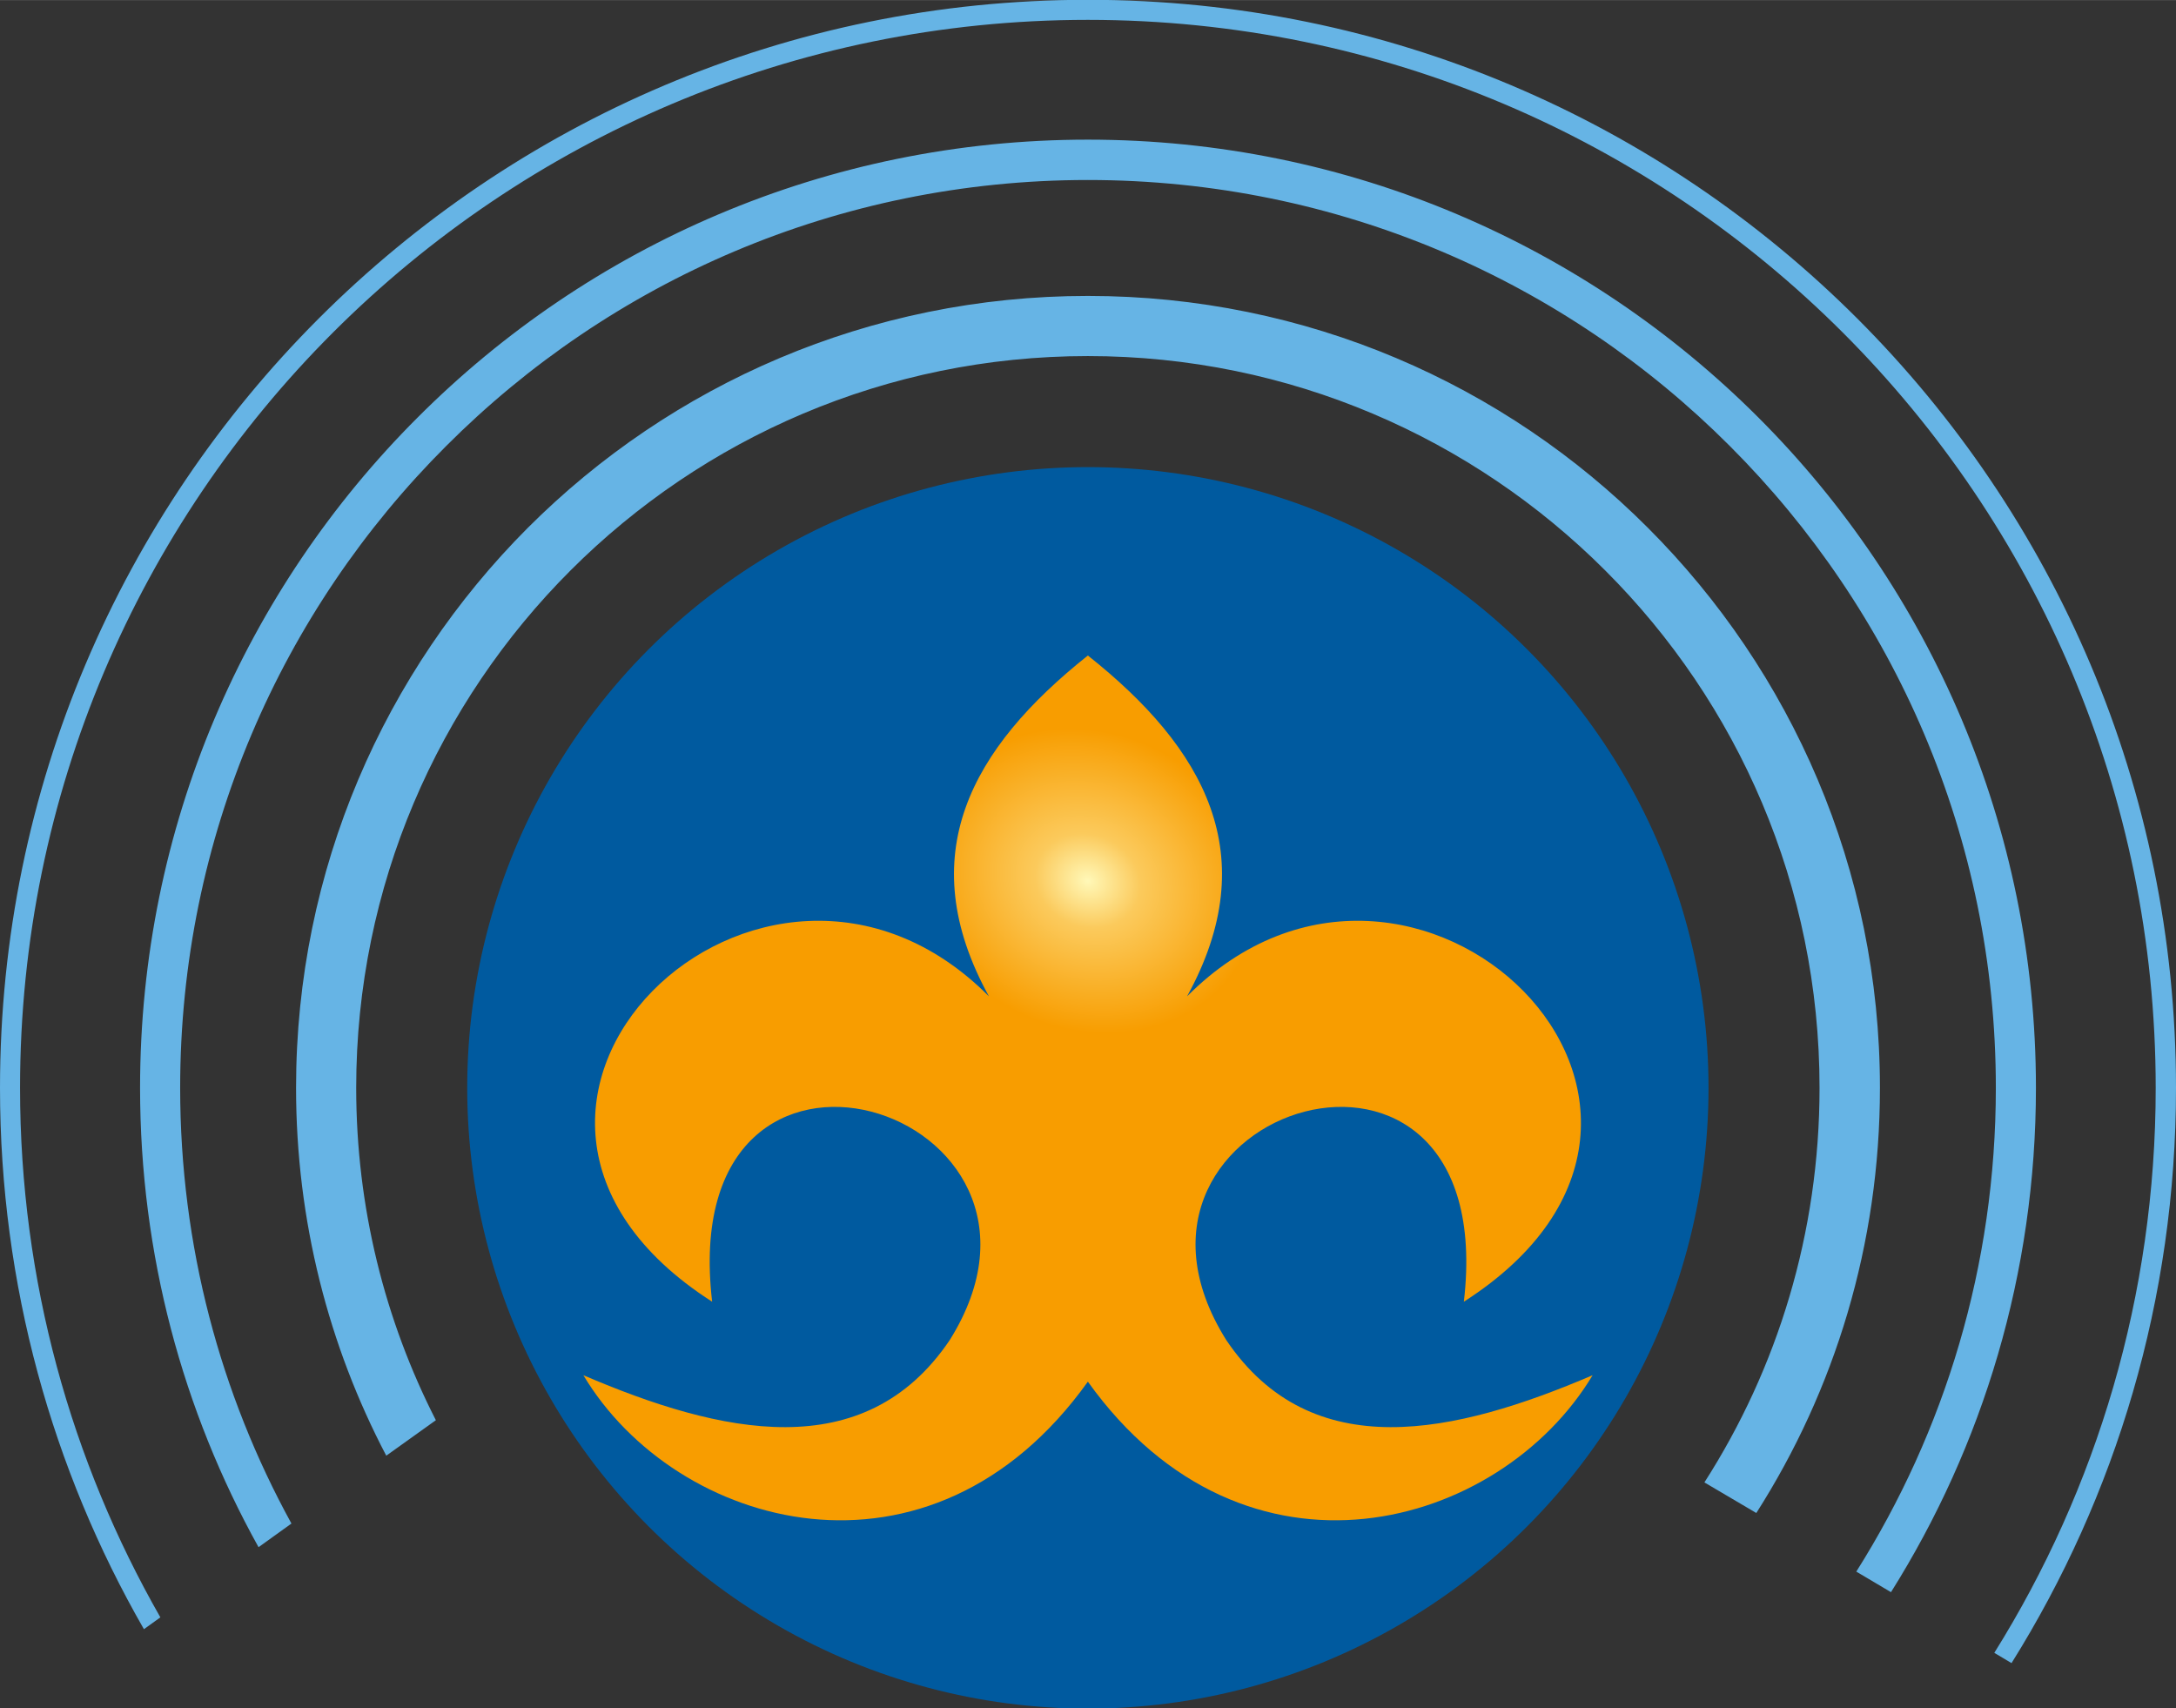 <?xml version="1.0" encoding="UTF-8"?>
<!DOCTYPE svg PUBLIC "-//W3C//DTD SVG 1.1//EN" "http://www.w3.org/Graphics/SVG/1.1/DTD/svg11.dtd">
<!-- Creator: CorelDRAW X8 -->
<svg xmlns="http://www.w3.org/2000/svg" xml:space="preserve" width="84.667mm" height="66.463mm" version="1.1" shape-rendering="geometricPrecision" text-rendering="geometricPrecision" image-rendering="optimizeQuality" fill-rule="evenodd" clip-rule="evenodd"
viewBox="0 0 8467 6646"
 xmlns:xlink="http://www.w3.org/1999/xlink">
 <rect x="0" y="0" width="8467" height="6646" fill="#333333" stroke="none"/>
 <defs>
    <radialGradient id="id0" gradientUnits="userSpaceOnUse" gradientTransform="matrix(2.95884E-05 -1 1 2.95884E-05 28 8438)" cx="4233.33" cy="4205.21" r="1351.88" fx="4233.33" fy="4205.21">
     <stop offset="0" stop-opacity="1" stop-color="#005A9F"/>
     <stop offset="0.631" stop-opacity="1" stop-color="#3387C2"/>
     <stop offset="1" stop-opacity="1" stop-color="#66B4E5"/>
    </radialGradient>
    <radialGradient id="id1" gradientUnits="userSpaceOnUse" gradientTransform="matrix(1.381 0.569 -0.487 1.184 54 -3037)" cx="4233.33" cy="3424.67" r="451.48" fx="4233.33" fy="3424.67">
     <stop offset="0" stop-opacity="1" stop-color="#FFF8B8"/>
     <stop offset="0.31" stop-opacity="1" stop-color="#FBCA5C"/>
     <stop offset="1" stop-opacity="1" stop-color="#F89D00"/>
    </radialGradient>
 </defs>
 <g id="Слой_x0020_1">
  <g id="_1750777719712">
   <circle fill="#005A9F" cx="4233" cy="4232" r="2415"/>
   <path fill="url(#id0)" fill-rule="nonzero" d="M4233 1151c851,0 1622,344 2179,902 558,558 903,1328 903,2179 0,609 -176,1176 -481,1654l-202 -119c284,-443 448,-970 448,-1535 0,-786 -318,-1498 -834,-2013 -515,-515 -1227,-834 -2013,-834 -786,0 -1498,319 -2013,834 -515,515 -834,1227 -834,2013 0,466 112,905 310,1293l-193 138c-224,-427 -351,-914 -351,-1431 0,-851 345,-1621 902,-2179 558,-558 1328,-902 2179,-902zm0 -1152c1169,0 2228,474 2994,1240 766,766 1240,1824 1240,2993 0,822 -234,1589 -640,2238l-67 -40c398,-637 628,-1391 628,-2198 0,-1147 -465,-2186 -1217,-2938 -752,-752 -1790,-1217 -2938,-1217 -1147,0 -2186,465 -2938,1217 -752,752 -1217,1791 -1217,2938 0,750 199,1453 546,2060l-64 46c-356,-620 -560,-1339 -560,-2106 0,-1169 474,-2227 1240,-2993 766,-766 1824,-1240 2993,-1240zm0 544c1019,0 1941,413 2609,1081 667,667 1080,1590 1080,2608 0,721 -207,1394 -564,1962l-135 -80c344,-545 543,-1190 543,-1882 0,-975 -396,-1858 -1035,-2497 -639,-640 -1522,-1035 -2498,-1035 -975,0 -1858,395 -2497,1035 -640,639 -1035,1522 -1035,2497 0,615 157,1192 433,1695l-128 92c-294,-529 -461,-1138 -461,-1787 0,-1018 412,-1941 1080,-2608 667,-668 1590,-1081 2608,-1081z"/>
   <path fill="url(#id1)" d="M4233 5375c-612,856 -1604,575 -1963,-25 532,228 1092,356 1425,-136 567,-904 -1072,-1418 -924,-150 -1178,-755 199,-2071 1077,-1188 -302,-549 -69,-965 385,-1326 455,361 688,777 386,1326 877,-883 2255,433 1077,1188 148,-1268 -1492,-754 -924,150 333,492 892,364 1425,136 -360,600 -1351,881 -1964,25z"/>
  </g>
 </g>
</svg>
